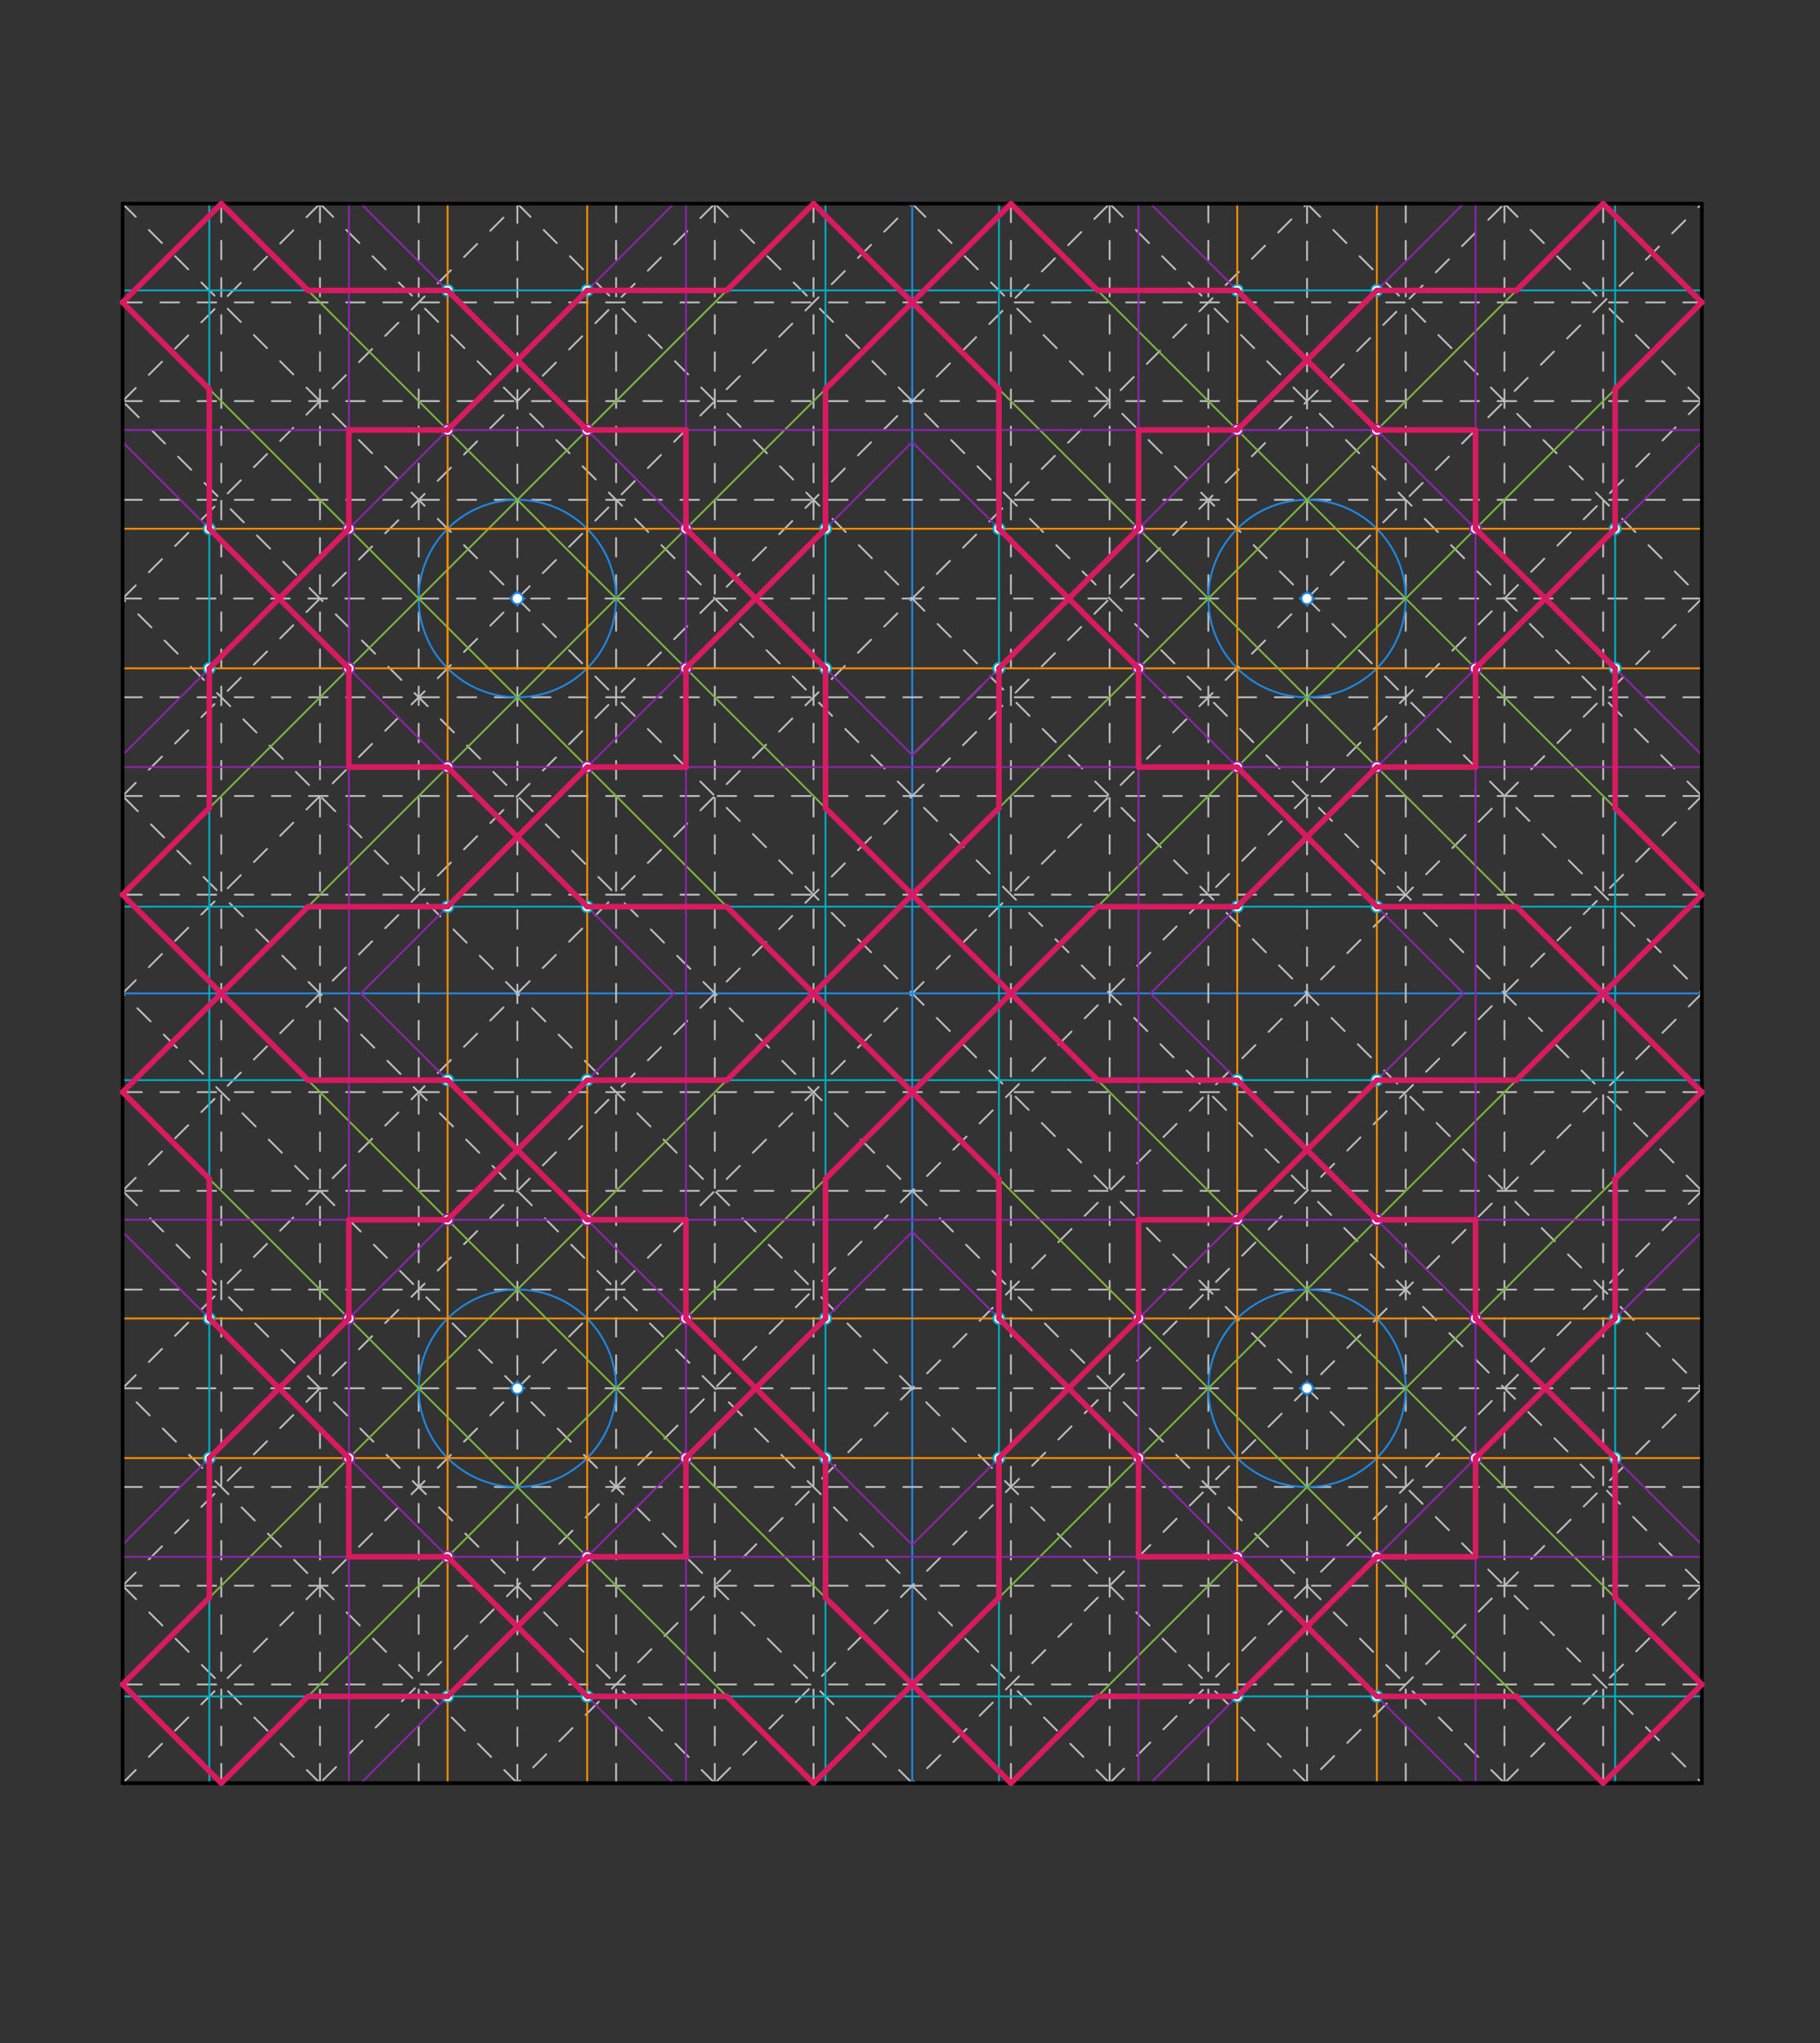<svg xmlns="http://www.w3.org/2000/svg" class="svg--816" height="100%" preserveAspectRatio="xMidYMid meet" viewBox="0 0 980 1100" width="100%"><rect x="0" y="0" width="980" height="1100" fill="#333333" stroke="none"/><defs><marker id="marker-arrow" markerHeight="16" markerUnits="userSpaceOnUse" markerWidth="24" orient="auto-start-reverse" refX="24" refY="4" viewBox="0 0 24 8"><path d="M 0 0 L 24 4 L 0 8 z" stroke="inherit"></path></marker></defs><g class="aux-layer--949"><g class="element--733"><line stroke="#BDBDBD" stroke-dasharray="10" stroke-linecap="round" stroke-width="1" x1="66" x2="916.394" y1="960.05" y2="109.656"></line></g><g class="element--733"><line stroke="#BDBDBD" stroke-dasharray="10" stroke-linecap="round" stroke-width="1" x1="66" x2="916.394" y1="109.656" y2="960.05"></line></g><g class="element--733"><line stroke="#1E88E5" stroke-dasharray="none" stroke-linecap="round" stroke-width="1" x1="66" x2="916.394" y1="534.853" y2="534.853"></line></g><g class="element--733"><line stroke="#1E88E5" stroke-dasharray="none" stroke-linecap="round" stroke-width="1" x1="491.197" x2="491.197" y1="109.656" y2="960.05"></line></g><g class="element--733"><line stroke="#BDBDBD" stroke-dasharray="10" stroke-linecap="round" stroke-width="1" x1="66" x2="491.197" y1="534.853" y2="109.656"></line></g><g class="element--733"><line stroke="#BDBDBD" stroke-dasharray="10" stroke-linecap="round" stroke-width="1" x1="491.197" x2="916.394" y1="109.656" y2="534.853"></line></g><g class="element--733"><line stroke="#BDBDBD" stroke-dasharray="10" stroke-linecap="round" stroke-width="1" x1="916.394" x2="491.197" y1="534.853" y2="960.05"></line></g><g class="element--733"><line stroke="#BDBDBD" stroke-dasharray="10" stroke-linecap="round" stroke-width="1" x1="491.197" x2="66" y1="960.05" y2="534.853"></line></g><g class="element--733"><line stroke="#BDBDBD" stroke-dasharray="10" stroke-linecap="round" stroke-width="1" x1="66" x2="916.394" y1="322.255" y2="322.255"></line></g><g class="element--733"><line stroke="#BDBDBD" stroke-dasharray="10" stroke-linecap="round" stroke-width="1" x1="66" x2="916.394" y1="747.452" y2="747.452"></line></g><g class="element--733"><line stroke="#BDBDBD" stroke-dasharray="10" stroke-linecap="round" stroke-width="1" x1="278.598" x2="278.598" y1="960.05" y2="109.656"></line></g><g class="element--733"><line stroke="#BDBDBD" stroke-dasharray="10" stroke-linecap="round" stroke-width="1" x1="703.795" x2="703.795" y1="960.05" y2="109.656"></line></g><g class="element--733"><line stroke="#BDBDBD" stroke-dasharray="10" stroke-linecap="round" stroke-width="1" x1="66" x2="278.598" y1="322.255" y2="109.656"></line></g><g class="element--733"><line stroke="#BDBDBD" stroke-dasharray="10" stroke-linecap="round" stroke-width="1" x1="278.598" x2="916.394" y1="109.656" y2="747.452"></line></g><g class="element--733"><line stroke="#BDBDBD" stroke-dasharray="10" stroke-linecap="round" stroke-width="1" x1="916.394" x2="703.795" y1="747.452" y2="960.05"></line></g><g class="element--733"><line stroke="#BDBDBD" stroke-dasharray="10" stroke-linecap="round" stroke-width="1" x1="703.795" x2="66" y1="960.05" y2="322.255"></line></g><g class="element--733"><line stroke="#BDBDBD" stroke-dasharray="10" stroke-linecap="round" stroke-width="1" x1="66" x2="703.795" y1="747.452" y2="109.656"></line></g><g class="element--733"><line stroke="#BDBDBD" stroke-dasharray="10" stroke-linecap="round" stroke-width="1" x1="703.795" x2="916.394" y1="109.656" y2="322.255"></line></g><g class="element--733"><line stroke="#BDBDBD" stroke-dasharray="10" stroke-linecap="round" stroke-width="1" x1="916.394" x2="278.598" y1="322.255" y2="960.05"></line></g><g class="element--733"><line stroke="#BDBDBD" stroke-dasharray="10" stroke-linecap="round" stroke-width="1" x1="278.598" x2="66" y1="960.05" y2="747.452"></line></g><g class="element--733"><line stroke="#BDBDBD" stroke-dasharray="10" stroke-linecap="round" stroke-width="1" x1="172.299" x2="172.299" y1="109.656" y2="960.05"></line></g><g class="element--733"><line stroke="#BDBDBD" stroke-dasharray="10" stroke-linecap="round" stroke-width="1" x1="384.898" x2="384.898" y1="109.656" y2="960.05"></line></g><g class="element--733"><line stroke="#BDBDBD" stroke-dasharray="10" stroke-linecap="round" stroke-width="1" x1="597.496" x2="597.496" y1="109.656" y2="960.05"></line></g><g class="element--733"><line stroke="#BDBDBD" stroke-dasharray="10" stroke-linecap="round" stroke-width="1" x1="810.094" x2="810.094" y1="109.656" y2="960.05"></line></g><g class="element--733"><line stroke="#BDBDBD" stroke-dasharray="10" stroke-linecap="round" stroke-width="1" x1="916.394" x2="66" y1="215.955" y2="215.955"></line></g><g class="element--733"><line stroke="#BDBDBD" stroke-dasharray="10" stroke-linecap="round" stroke-width="1" x1="916.394" x2="66" y1="428.554" y2="428.554"></line></g><g class="element--733"><line stroke="#BDBDBD" stroke-dasharray="10" stroke-linecap="round" stroke-width="1" x1="916.394" x2="66" y1="641.152" y2="641.152"></line></g><g class="element--733"><line stroke="#BDBDBD" stroke-dasharray="10" stroke-linecap="round" stroke-width="1" x1="916.394" x2="66" y1="853.751" y2="853.751"></line></g><g class="element--733"><line stroke="#BDBDBD" stroke-dasharray="10" stroke-linecap="round" stroke-width="1" x1="66" x2="172.299" y1="215.955" y2="109.656"></line></g><g class="element--733"><line stroke="#BDBDBD" stroke-dasharray="10" stroke-linecap="round" stroke-width="1" x1="172.299" x2="916.394" y1="109.656" y2="853.751"></line></g><g class="element--733"><line stroke="#BDBDBD" stroke-dasharray="10" stroke-linecap="round" stroke-width="1" x1="916.394" x2="810.094" y1="853.751" y2="960.05"></line></g><g class="element--733"><line stroke="#BDBDBD" stroke-dasharray="10" stroke-linecap="round" stroke-width="1" x1="810.094" x2="66" y1="960.05" y2="215.955"></line></g><g class="element--733"><line stroke="#BDBDBD" stroke-dasharray="10" stroke-linecap="round" stroke-width="1" x1="66" x2="384.898" y1="428.554" y2="109.656"></line></g><g class="element--733"><line stroke="#BDBDBD" stroke-dasharray="10" stroke-linecap="round" stroke-width="1" x1="384.898" x2="916.394" y1="109.656" y2="641.152"></line></g><g class="element--733"><line stroke="#BDBDBD" stroke-dasharray="10" stroke-linecap="round" stroke-width="1" x1="916.394" x2="597.496" y1="641.152" y2="960.05"></line></g><g class="element--733"><line stroke="#BDBDBD" stroke-dasharray="10" stroke-linecap="round" stroke-width="1" x1="597.496" x2="66" y1="960.05" y2="428.554"></line></g><g class="element--733"><line stroke="#BDBDBD" stroke-dasharray="10" stroke-linecap="round" stroke-width="1" x1="66" x2="597.496" y1="641.152" y2="109.656"></line></g><g class="element--733"><line stroke="#BDBDBD" stroke-dasharray="10" stroke-linecap="round" stroke-width="1" x1="597.496" x2="916.394" y1="109.656" y2="428.554"></line></g><g class="element--733"><line stroke="#BDBDBD" stroke-dasharray="10" stroke-linecap="round" stroke-width="1" x1="916.394" x2="384.898" y1="428.554" y2="960.05"></line></g><g class="element--733"><line stroke="#BDBDBD" stroke-dasharray="10" stroke-linecap="round" stroke-width="1" x1="384.898" x2="66" y1="960.05" y2="641.152"></line></g><g class="element--733"><line stroke="#BDBDBD" stroke-dasharray="10" stroke-linecap="round" stroke-width="1" x1="66" x2="810.094" y1="853.751" y2="109.656"></line></g><g class="element--733"><line stroke="#BDBDBD" stroke-dasharray="10" stroke-linecap="round" stroke-width="1" x1="810.094" x2="916.394" y1="109.656" y2="215.955"></line></g><g class="element--733"><line stroke="#BDBDBD" stroke-dasharray="10" stroke-linecap="round" stroke-width="1" x1="916.394" x2="172.299" y1="215.955" y2="960.05"></line></g><g class="element--733"><line stroke="#BDBDBD" stroke-dasharray="10" stroke-linecap="round" stroke-width="1" x1="172.299" x2="66" y1="960.05" y2="853.751"></line></g><g class="element--733"><line stroke="#BDBDBD" stroke-dasharray="10" stroke-linecap="round" stroke-width="1" x1="119.15" x2="119.15" y1="109.656" y2="960.05"></line></g><g class="element--733"><line stroke="#BDBDBD" stroke-dasharray="10" stroke-linecap="round" stroke-width="1" x1="225.449" x2="225.449" y1="109.656" y2="960.05"></line></g><g class="element--733"><line stroke="#BDBDBD" stroke-dasharray="10" stroke-linecap="round" stroke-width="1" x1="331.748" x2="331.748" y1="109.656" y2="960.05"></line></g><g class="element--733"><line stroke="#BDBDBD" stroke-dasharray="10" stroke-linecap="round" stroke-width="1" x1="438.047" x2="438.047" y1="109.656" y2="960.05"></line></g><g class="element--733"><line stroke="#BDBDBD" stroke-dasharray="10" stroke-linecap="round" stroke-width="1" x1="544.346" x2="544.346" y1="109.656" y2="960.05"></line></g><g class="element--733"><line stroke="#BDBDBD" stroke-dasharray="10" stroke-linecap="round" stroke-width="1" x1="650.646" x2="650.646" y1="109.656" y2="960.05"></line></g><g class="element--733"><line stroke="#BDBDBD" stroke-dasharray="10" stroke-linecap="round" stroke-width="1" x1="756.945" x2="756.945" y1="109.656" y2="960.05"></line></g><g class="element--733"><line stroke="#BDBDBD" stroke-dasharray="10" stroke-linecap="round" stroke-width="1" x1="863.244" x2="863.244" y1="109.656" y2="960.05"></line></g><g class="element--733"><line stroke="#BDBDBD" stroke-dasharray="10" stroke-linecap="round" stroke-width="1" x1="916.394" x2="66" y1="162.806" y2="162.806"></line></g><g class="element--733"><line stroke="#BDBDBD" stroke-dasharray="10" stroke-linecap="round" stroke-width="1" x1="916.394" x2="66" y1="269.105" y2="269.105"></line></g><g class="element--733"><line stroke="#BDBDBD" stroke-dasharray="10" stroke-linecap="round" stroke-width="1" x1="916.394" x2="66" y1="375.404" y2="375.404"></line></g><g class="element--733"><line stroke="#BDBDBD" stroke-dasharray="10" stroke-linecap="round" stroke-width="1" x1="916.394" x2="66" y1="481.703" y2="481.703"></line></g><g class="element--733"><line stroke="#BDBDBD" stroke-dasharray="10" stroke-linecap="round" stroke-width="1" x1="916.394" x2="66" y1="588.003" y2="588.003"></line></g><g class="element--733"><line stroke="#BDBDBD" stroke-dasharray="10" stroke-linecap="round" stroke-width="1" x1="916.394" x2="66" y1="694.302" y2="694.302"></line></g><g class="element--733"><line stroke="#BDBDBD" stroke-dasharray="10" stroke-linecap="round" stroke-width="1" x1="916.394" x2="66" y1="800.601" y2="800.601"></line></g><g class="element--733"><line stroke="#BDBDBD" stroke-dasharray="10" stroke-linecap="round" stroke-width="1" x1="916.394" x2="66" y1="906.9" y2="906.9"></line></g><g class="element--733"><g class="center--a87"><line x1="274.598" y1="322.255" x2="282.598" y2="322.255" stroke="#1E88E5" stroke-width="1" stroke-linecap="round"></line><line x1="278.598" y1="318.255" x2="278.598" y2="326.255" stroke="#1E88E5" stroke-width="1" stroke-linecap="round"></line><circle class="hit--87b" cx="278.598" cy="322.255" r="4" stroke="none" fill="transparent"></circle></g><circle cx="278.598" cy="322.255" fill="none" r="53.15" stroke="#1E88E5" stroke-dasharray="none" stroke-width="1"></circle></g><g class="element--733"><g class="center--a87"><line x1="699.795" y1="322.255" x2="707.795" y2="322.255" stroke="#1E88E5" stroke-width="1" stroke-linecap="round"></line><line x1="703.795" y1="318.255" x2="703.795" y2="326.255" stroke="#1E88E5" stroke-width="1" stroke-linecap="round"></line><circle class="hit--87b" cx="703.795" cy="322.255" r="4" stroke="none" fill="transparent"></circle></g><circle cx="703.795" cy="322.255" fill="none" r="53.15" stroke="#1E88E5" stroke-dasharray="none" stroke-width="1"></circle></g><g class="element--733"><g class="center--a87"><line x1="699.795" y1="747.452" x2="707.795" y2="747.452" stroke="#1E88E5" stroke-width="1" stroke-linecap="round"></line><line x1="703.795" y1="743.452" x2="703.795" y2="751.452" stroke="#1E88E5" stroke-width="1" stroke-linecap="round"></line><circle class="hit--87b" cx="703.795" cy="747.452" r="4" stroke="none" fill="transparent"></circle></g><circle cx="703.795" cy="747.452" fill="none" r="53.15" stroke="#1E88E5" stroke-dasharray="none" stroke-width="1"></circle></g><g class="element--733"><g class="center--a87"><line x1="274.598" y1="747.452" x2="282.598" y2="747.452" stroke="#1E88E5" stroke-width="1" stroke-linecap="round"></line><line x1="278.598" y1="743.452" x2="278.598" y2="751.452" stroke="#1E88E5" stroke-width="1" stroke-linecap="round"></line><circle class="hit--87b" cx="278.598" cy="747.452" r="4" stroke="none" fill="transparent"></circle></g><circle cx="278.598" cy="747.452" fill="none" r="53.15" stroke="#1E88E5" stroke-dasharray="none" stroke-width="1"></circle></g><g class="element--733"><line stroke="#7CB342" stroke-dasharray="none" stroke-linecap="round" stroke-width="1" x1="66" x2="438.047" y1="481.703" y2="109.656"></line></g><g class="element--733"><line stroke="#7CB342" stroke-dasharray="none" stroke-linecap="round" stroke-width="1" x1="119.15" x2="491.197" y1="109.656" y2="481.703"></line></g><g class="element--733"><line stroke="#7CB342" stroke-dasharray="none" stroke-linecap="round" stroke-width="1" x1="491.197" x2="119.15" y1="162.806" y2="534.853"></line></g><g class="element--733"><line stroke="#7CB342" stroke-dasharray="none" stroke-linecap="round" stroke-width="1" x1="438.047" x2="66" y1="534.853" y2="162.806"></line></g><g class="element--733"><line stroke="#7CB342" stroke-dasharray="none" stroke-linecap="round" stroke-width="1" x1="66" x2="119.15" y1="162.806" y2="109.656"></line></g><g class="element--733"><line stroke="#7CB342" stroke-dasharray="none" stroke-linecap="round" stroke-width="1" x1="491.197" x2="438.047" y1="481.703" y2="534.853"></line></g><g class="element--733"><line stroke="#7CB342" stroke-dasharray="none" stroke-linecap="round" stroke-width="1" x1="438.047" x2="491.197" y1="109.656" y2="162.806"></line></g><g class="element--733"><line stroke="#7CB342" stroke-dasharray="none" stroke-linecap="round" stroke-width="1" x1="119.15" x2="66" y1="534.853" y2="481.703"></line></g><g class="element--733"><line stroke="#FB8C00" stroke-dasharray="none" stroke-linecap="round" stroke-width="1" x1="241.016" x2="241.016" y1="359.837" y2="284.672"></line></g><g class="element--733"><line stroke="#FB8C00" stroke-dasharray="none" stroke-linecap="round" stroke-width="1" x1="241.016" x2="316.181" y1="284.672" y2="284.672"></line></g><g class="element--733"><line stroke="#FB8C00" stroke-dasharray="none" stroke-linecap="round" stroke-width="1" x1="316.181" x2="316.181" y1="284.672" y2="359.837"></line></g><g class="element--733"><line stroke="#FB8C00" stroke-dasharray="none" stroke-linecap="round" stroke-width="1" x1="241.016" x2="316.181" y1="359.837" y2="359.837"></line></g><g class="element--733"><line stroke="#FB8C00" stroke-dasharray="none" stroke-linecap="round" stroke-width="1" x1="241.016" x2="241.016" y1="109.656" y2="534.853"></line></g><g class="element--733"><line stroke="#FB8C00" stroke-dasharray="none" stroke-linecap="round" stroke-width="1" x1="316.181" x2="316.181" y1="109.656" y2="534.853"></line></g><g class="element--733"><line stroke="#FB8C00" stroke-dasharray="none" stroke-linecap="round" stroke-width="1" x1="66" x2="491.197" y1="284.672" y2="284.672"></line></g><g class="element--733"><line stroke="#FB8C00" stroke-dasharray="none" stroke-linecap="round" stroke-width="1" x1="66" x2="491.197" y1="359.837" y2="359.837"></line></g><g class="element--733"><line stroke="#8E24AA" stroke-dasharray="none" stroke-linecap="round" stroke-width="1" x1="66" x2="491.197" y1="231.523" y2="231.523"></line></g><g class="element--733"><line stroke="#8E24AA" stroke-dasharray="none" stroke-linecap="round" stroke-width="1" x1="66" x2="491.197" y1="412.987" y2="412.987"></line></g><g class="element--733"><line stroke="#8E24AA" stroke-dasharray="none" stroke-linecap="round" stroke-width="1" x1="187.866" x2="187.866" y1="109.656" y2="534.853"></line></g><g class="element--733"><line stroke="#8E24AA" stroke-dasharray="none" stroke-linecap="round" stroke-width="1" x1="369.33" x2="369.33" y1="109.656" y2="534.853"></line></g><g class="element--733"><line stroke="#8E24AA" stroke-dasharray="none" stroke-linecap="round" stroke-width="1" x1="66" x2="362.882" y1="406.539" y2="109.656"></line></g><g class="element--733"><line stroke="#8E24AA" stroke-dasharray="none" stroke-linecap="round" stroke-width="1" x1="194.315" x2="491.198" y1="534.853" y2="237.97"></line></g><g class="element--733"><line stroke="#8E24AA" stroke-dasharray="none" stroke-linecap="round" stroke-width="1" x1="194.315" x2="491.198" y1="109.656" y2="406.54"></line></g><g class="element--733"><line stroke="#8E24AA" stroke-dasharray="none" stroke-linecap="round" stroke-width="1" x1="66" x2="362.883" y1="237.971" y2="534.854"></line></g><g class="element--733"><line stroke="#00ACC1" stroke-dasharray="none" stroke-linecap="round" stroke-width="1" x1="66" x2="491.197" y1="156.358" y2="156.358"></line></g><g class="element--733"><line stroke="#00ACC1" stroke-dasharray="none" stroke-linecap="round" stroke-width="1" x1="66" x2="491.197" y1="488.152" y2="488.152"></line></g><g class="element--733"><line stroke="#00ACC1" stroke-dasharray="none" stroke-linecap="round" stroke-width="1" x1="112.701" x2="112.701" y1="109.656" y2="534.853"></line></g><g class="element--733"><line stroke="#00ACC1" stroke-dasharray="none" stroke-linecap="round" stroke-width="1" x1="444.495" x2="444.495" y1="109.656" y2="534.853"></line></g><g class="element--733"><line stroke="#FB8C00" stroke-dasharray="none" stroke-linecap="round" stroke-width="1" x1="241.016" x2="241.016" y1="534.853" y2="960.05"></line></g><g class="element--733"><line stroke="#FB8C00" stroke-dasharray="none" stroke-linecap="round" stroke-width="1" x1="316.181" x2="316.181" y1="534.853" y2="960.05"></line></g><g class="element--733"><line stroke="#FB8C00" stroke-dasharray="none" stroke-linecap="round" stroke-width="1" x1="491.197" x2="916.394" y1="284.672" y2="284.672"></line></g><g class="element--733"><line stroke="#FB8C00" stroke-dasharray="none" stroke-linecap="round" stroke-width="1" x1="491.197" x2="916.394" y1="359.837" y2="359.837"></line></g><g class="element--733"><line stroke="#FB8C00" stroke-dasharray="none" stroke-linecap="round" stroke-width="1" x1="66" x2="916.394" y1="709.869" y2="709.869"></line></g><g class="element--733"><line stroke="#FB8C00" stroke-dasharray="none" stroke-linecap="round" stroke-width="1" x1="66" x2="916.394" y1="785.034" y2="785.034"></line></g><g class="element--733"><line stroke="#FB8C00" stroke-dasharray="none" stroke-linecap="round" stroke-width="1" x1="666.213" x2="666.213" y1="109.656" y2="960.05"></line></g><g class="element--733"><line stroke="#FB8C00" stroke-dasharray="none" stroke-linecap="round" stroke-width="1" x1="741.378" x2="741.378" y1="109.656" y2="960.05"></line></g><g class="element--733"><line stroke="#7CB342" stroke-dasharray="none" stroke-linecap="round" stroke-width="1" x1="863.244" x2="66" y1="109.656" y2="906.9"></line></g><g class="element--733"><line stroke="#7CB342" stroke-dasharray="none" stroke-linecap="round" stroke-width="1" x1="916.394" x2="119.15" y1="162.806" y2="960.05"></line></g><g class="element--733"><line stroke="#7CB342" stroke-dasharray="none" stroke-linecap="round" stroke-width="1" x1="544.346" x2="916.394" y1="109.656" y2="481.703"></line></g><g class="element--733"><line stroke="#7CB342" stroke-dasharray="none" stroke-linecap="round" stroke-width="1" x1="491.197" x2="916.394" y1="162.806" y2="588.003"></line></g><g class="element--733"><line stroke="#7CB342" stroke-dasharray="none" stroke-linecap="round" stroke-width="1" x1="916.394" x2="544.346" y1="588.003" y2="960.05"></line></g><g class="element--733"><line stroke="#7CB342" stroke-dasharray="none" stroke-linecap="round" stroke-width="1" x1="544.346" x2="119.15" y1="960.05" y2="534.853"></line></g><g class="element--733"><line stroke="#7CB342" stroke-dasharray="none" stroke-linecap="round" stroke-width="1" x1="544.346" x2="491.197" y1="109.656" y2="162.806"></line></g><g class="element--733"><line stroke="#7CB342" stroke-dasharray="none" stroke-linecap="round" stroke-width="1" x1="66" x2="119.15" y1="588.003" y2="534.853"></line></g><g class="element--733"><line stroke="#7CB342" stroke-dasharray="none" stroke-linecap="round" stroke-width="1" x1="66" x2="438.047" y1="588.003" y2="960.05"></line></g><g class="element--733"><line stroke="#7CB342" stroke-dasharray="none" stroke-linecap="round" stroke-width="1" x1="438.047" x2="916.394" y1="960.05" y2="481.703"></line></g><g class="element--733"><line stroke="#7CB342" stroke-dasharray="none" stroke-linecap="round" stroke-width="1" x1="438.047" x2="863.244" y1="534.853" y2="960.05"></line></g><g class="element--733"><line stroke="#7CB342" stroke-dasharray="none" stroke-linecap="round" stroke-width="1" x1="863.244" x2="916.394" y1="960.05" y2="906.9"></line></g><g class="element--733"><line stroke="#7CB342" stroke-dasharray="none" stroke-linecap="round" stroke-width="1" x1="916.394" x2="491.197" y1="906.9" y2="481.703"></line></g><g class="element--733"><line stroke="#7CB342" stroke-dasharray="none" stroke-linecap="round" stroke-width="1" x1="863.244" x2="916.394" y1="109.656" y2="162.806"></line></g><g class="element--733"><line stroke="#7CB342" stroke-dasharray="none" stroke-linecap="round" stroke-width="1" x1="66" x2="119.15" y1="906.9" y2="960.05"></line></g><g class="element--733"><line stroke="#8E24AA" stroke-dasharray="none" stroke-linecap="round" stroke-width="1" x1="491.197" x2="916.394" y1="231.523" y2="231.523"></line></g><g class="element--733"><line stroke="#8E24AA" stroke-dasharray="none" stroke-linecap="round" stroke-width="1" x1="491.197" x2="916.394" y1="412.987" y2="412.987"></line></g><g class="element--733"><line stroke="#8E24AA" stroke-dasharray="none" stroke-linecap="round" stroke-width="1" x1="187.866" x2="187.866" y1="534.853" y2="960.05"></line></g><g class="element--733"><line stroke="#8E24AA" stroke-dasharray="none" stroke-linecap="round" stroke-width="1" x1="369.33" x2="369.33" y1="534.853" y2="960.05"></line></g><g class="element--733"><line stroke="#8E24AA" stroke-dasharray="none" stroke-linecap="round" stroke-width="1" x1="794.527" x2="794.527" y1="109.656" y2="960.05"></line></g><g class="element--733"><line stroke="#8E24AA" stroke-dasharray="none" stroke-linecap="round" stroke-width="1" x1="613.063" x2="613.063" y1="109.656" y2="960.05"></line></g><g class="element--733"><line stroke="#8E24AA" stroke-dasharray="none" stroke-linecap="round" stroke-width="1" x1="916.394" x2="66" y1="656.719" y2="656.719"></line></g><g class="element--733"><line stroke="#8E24AA" stroke-dasharray="none" stroke-linecap="round" stroke-width="1" x1="916.394" x2="66" y1="838.184" y2="838.184"></line></g><g class="element--733"><line stroke="#BDBDBD" stroke-dasharray="10" stroke-linecap="round" stroke-width="1" x1="613.063" x2="491.197" y1="284.672" y2="406.539"></line></g><g class="element--733"><line stroke="#8E24AA" stroke-dasharray="none" stroke-linecap="round" stroke-width="1" x1="491.197" x2="788.079" y1="237.971" y2="534.853"></line></g><g class="element--733"><line stroke="#8E24AA" stroke-dasharray="none" stroke-linecap="round" stroke-width="1" x1="619.511" x2="916.395" y1="109.656" y2="406.54"></line></g><g class="element--733"><line stroke="#8E24AA" stroke-dasharray="none" stroke-linecap="round" stroke-width="1" x1="916.394" x2="619.51" y1="237.971" y2="534.854"></line></g><g class="element--733"><line stroke="#8E24AA" stroke-dasharray="none" stroke-linecap="round" stroke-width="1" x1="788.079" x2="491.196" y1="109.656" y2="406.54"></line></g><g class="element--733"><line stroke="#8E24AA" stroke-dasharray="none" stroke-linecap="round" stroke-width="1" x1="491.197" x2="788.08" y1="831.735" y2="534.852"></line></g><g class="element--733"><line stroke="#8E24AA" stroke-dasharray="none" stroke-linecap="round" stroke-width="1" x1="916.394" x2="619.51" y1="663.168" y2="960.051"></line></g><g class="element--733"><line stroke="#8E24AA" stroke-dasharray="none" stroke-linecap="round" stroke-width="1" x1="788.079" x2="491.196" y1="960.05" y2="663.167"></line></g><g class="element--733"><line stroke="#8E24AA" stroke-dasharray="none" stroke-linecap="round" stroke-width="1" x1="619.511" x2="916.395" y1="534.853" y2="831.736"></line></g><g class="element--733"><line stroke="#8E24AA" stroke-dasharray="none" stroke-linecap="round" stroke-width="1" x1="194.315" x2="491.198" y1="534.853" y2="831.736"></line></g><g class="element--733"><line stroke="#8E24AA" stroke-dasharray="none" stroke-linecap="round" stroke-width="1" x1="362.882" x2="65.999" y1="534.853" y2="831.736"></line></g><g class="element--733"><line stroke="#8E24AA" stroke-dasharray="none" stroke-linecap="round" stroke-width="1" x1="362.882" x2="65.999" y1="960.05" y2="663.167"></line></g><g class="element--733"><line stroke="#8E24AA" stroke-dasharray="none" stroke-linecap="round" stroke-width="1" x1="194.315" x2="491.198" y1="960.05" y2="663.167"></line></g><g class="element--733"><line stroke="#00ACC1" stroke-dasharray="none" stroke-linecap="round" stroke-width="1" x1="491.197" x2="916.394" y1="156.358" y2="156.358"></line></g><g class="element--733"><line stroke="#00ACC1" stroke-dasharray="none" stroke-linecap="round" stroke-width="1" x1="491.197" x2="916.394" y1="488.152" y2="488.152"></line></g><g class="element--733"><line stroke="#00ACC1" stroke-dasharray="none" stroke-linecap="round" stroke-width="1" x1="112.701" x2="112.701" y1="534.853" y2="960.05"></line></g><g class="element--733"><line stroke="#00ACC1" stroke-dasharray="none" stroke-linecap="round" stroke-width="1" x1="444.495" x2="444.495" y1="534.853" y2="960.05"></line></g><g class="element--733"><line stroke="#00ACC1" stroke-dasharray="none" stroke-linecap="round" stroke-width="1" x1="537.898" x2="537.898" y1="109.656" y2="960.05"></line></g><g class="element--733"><line stroke="#00ACC1" stroke-dasharray="none" stroke-linecap="round" stroke-width="1" x1="869.692" x2="869.692" y1="109.656" y2="960.05"></line></g><g class="element--733"><line stroke="#00ACC1" stroke-dasharray="none" stroke-linecap="round" stroke-width="1" x1="66" x2="916.394" y1="581.555" y2="581.555"></line></g><g class="element--733"><line stroke="#00ACC1" stroke-dasharray="none" stroke-linecap="round" stroke-width="1" x1="66" x2="916.394" y1="913.348" y2="913.348"></line></g><g class="element--733"><circle cx="278.598" cy="322.255" r="3" stroke="#1E88E5" stroke-width="1" fill="#ffffff"></circle>}</g><g class="element--733"><circle cx="703.795" cy="322.255" r="3" stroke="#1E88E5" stroke-width="1" fill="#ffffff"></circle>}</g><g class="element--733"><circle cx="703.795" cy="747.452" r="3" stroke="#1E88E5" stroke-width="1" fill="#ffffff"></circle>}</g><g class="element--733"><circle cx="278.598" cy="747.452" r="3" stroke="#1E88E5" stroke-width="1" fill="#ffffff"></circle>}</g><g class="element--733"><circle cx="187.866" cy="359.837" r="3" stroke="#8E24AA" stroke-width="1" fill="#ffffff"></circle>}</g><g class="element--733"><circle cx="187.866" cy="284.672" r="3" stroke="#8E24AA" stroke-width="1" fill="#ffffff"></circle>}</g><g class="element--733"><circle cx="241.016" cy="231.523" r="3" stroke="#8E24AA" stroke-width="1" fill="#ffffff"></circle>}</g><g class="element--733"><circle cx="316.181" cy="231.523" r="3" stroke="#8E24AA" stroke-width="1" fill="#ffffff"></circle>}</g><g class="element--733"><circle cx="369.33" cy="284.672" r="3" stroke="#8E24AA" stroke-width="1" fill="#ffffff"></circle>}</g><g class="element--733"><circle cx="369.33" cy="359.837" r="3" stroke="#8E24AA" stroke-width="1" fill="#ffffff"></circle>}</g><g class="element--733"><circle cx="316.181" cy="412.987" r="3" stroke="#8E24AA" stroke-width="1" fill="#ffffff"></circle>}</g><g class="element--733"><circle cx="241.016" cy="412.987" r="3" stroke="#8E24AA" stroke-width="1" fill="#ffffff"></circle>}</g><g class="element--733"><circle cx="112.701" cy="284.672" r="3" stroke="#00ACC1" stroke-width="1" fill="#ffffff"></circle>}</g><g class="element--733"><circle cx="112.701" cy="359.837" r="3" stroke="#00ACC1" stroke-width="1" fill="#ffffff"></circle>}</g><g class="element--733"><circle cx="241.016" cy="156.358" r="3" stroke="#00ACC1" stroke-width="1" fill="#ffffff"></circle>}</g><g class="element--733"><circle cx="316.181" cy="156.358" r="3" stroke="#00ACC1" stroke-width="1" fill="#ffffff"></circle>}</g><g class="element--733"><circle cx="444.495" cy="284.672" r="3" stroke="#00ACC1" stroke-width="1" fill="#ffffff"></circle>}</g><g class="element--733"><circle cx="444.495" cy="359.837" r="3" stroke="#00ACC1" stroke-width="1" fill="#ffffff"></circle>}</g><g class="element--733"><circle cx="316.181" cy="488.152" r="3" stroke="#00ACC1" stroke-width="1" fill="#ffffff"></circle>}</g><g class="element--733"><circle cx="241.016" cy="488.152" r="3" stroke="#00ACC1" stroke-width="1" fill="#ffffff"></circle>}</g><g class="element--733"><circle cx="613.063" cy="284.672" r="3" stroke="#8E24AA" stroke-width="1" fill="#ffffff"></circle>}</g><g class="element--733"><circle cx="666.213" cy="231.523" r="3" stroke="#8E24AA" stroke-width="1" fill="#ffffff"></circle>}</g><g class="element--733"><circle cx="741.378" cy="231.523" r="3" stroke="#8E24AA" stroke-width="1" fill="#ffffff"></circle>}</g><g class="element--733"><circle cx="794.527" cy="284.672" r="3" stroke="#8E24AA" stroke-width="1" fill="#ffffff"></circle>}</g><g class="element--733"><circle cx="794.527" cy="359.837" r="3" stroke="#8E24AA" stroke-width="1" fill="#ffffff"></circle>}</g><g class="element--733"><circle cx="741.378" cy="412.987" r="3" stroke="#8E24AA" stroke-width="1" fill="#ffffff"></circle>}</g><g class="element--733"><circle cx="666.213" cy="412.987" r="3" stroke="#8E24AA" stroke-width="1" fill="#ffffff"></circle>}</g><g class="element--733"><circle cx="613.063" cy="359.837" r="3" stroke="#8E24AA" stroke-width="1" fill="#ffffff"></circle>}</g><g class="element--733"><circle cx="613.063" cy="709.869" r="3" stroke="#8E24AA" stroke-width="1" fill="#ffffff"></circle>}</g><g class="element--733"><circle cx="666.213" cy="656.719" r="3" stroke="#8E24AA" stroke-width="1" fill="#ffffff"></circle>}</g><g class="element--733"><circle cx="741.378" cy="656.719" r="3" stroke="#8E24AA" stroke-width="1" fill="#ffffff"></circle>}</g><g class="element--733"><circle cx="794.527" cy="709.869" r="3" stroke="#8E24AA" stroke-width="1" fill="#ffffff"></circle>}</g><g class="element--733"><circle cx="794.527" cy="785.034" r="3" stroke="#8E24AA" stroke-width="1" fill="#ffffff"></circle>}</g><g class="element--733"><circle cx="741.378" cy="838.184" r="3" stroke="#8E24AA" stroke-width="1" fill="#ffffff"></circle>}</g><g class="element--733"><circle cx="666.213" cy="838.184" r="3" stroke="#8E24AA" stroke-width="1" fill="#ffffff"></circle>}</g><g class="element--733"><circle cx="613.063" cy="785.034" r="3" stroke="#8E24AA" stroke-width="1" fill="#ffffff"></circle>}</g><g class="element--733"><circle cx="187.866" cy="709.869" r="3" stroke="#8E24AA" stroke-width="1" fill="#ffffff"></circle>}</g><g class="element--733"><circle cx="241.016" cy="656.719" r="3" stroke="#8E24AA" stroke-width="1" fill="#ffffff"></circle>}</g><g class="element--733"><circle cx="316.181" cy="656.719" r="3" stroke="#8E24AA" stroke-width="1" fill="#ffffff"></circle>}</g><g class="element--733"><circle cx="369.33" cy="709.869" r="3" stroke="#8E24AA" stroke-width="1" fill="#ffffff"></circle>}</g><g class="element--733"><circle cx="369.33" cy="785.034" r="3" stroke="#8E24AA" stroke-width="1" fill="#ffffff"></circle>}</g><g class="element--733"><circle cx="316.181" cy="838.184" r="3" stroke="#8E24AA" stroke-width="1" fill="#ffffff"></circle>}</g><g class="element--733"><circle cx="241.016" cy="838.184" r="3" stroke="#8E24AA" stroke-width="1" fill="#ffffff"></circle>}</g><g class="element--733"><circle cx="187.866" cy="785.034" r="3" stroke="#8E24AA" stroke-width="1" fill="#ffffff"></circle>}</g><g class="element--733"><circle cx="666.213" cy="156.358" r="3" stroke="#00ACC1" stroke-width="1" fill="#ffffff"></circle>}</g><g class="element--733"><circle cx="741.378" cy="156.358" r="3" stroke="#00ACC1" stroke-width="1" fill="#ffffff"></circle>}</g><g class="element--733"><circle cx="666.213" cy="488.152" r="3" stroke="#00ACC1" stroke-width="1" fill="#ffffff"></circle>}</g><g class="element--733"><circle cx="741.378" cy="488.152" r="3" stroke="#00ACC1" stroke-width="1" fill="#ffffff"></circle>}</g><g class="element--733"><circle cx="112.701" cy="709.869" r="3" stroke="#00ACC1" stroke-width="1" fill="#ffffff"></circle>}</g><g class="element--733"><circle cx="112.701" cy="785.034" r="3" stroke="#00ACC1" stroke-width="1" fill="#ffffff"></circle>}</g><g class="element--733"><circle cx="444.495" cy="709.869" r="3" stroke="#00ACC1" stroke-width="1" fill="#ffffff"></circle>}</g><g class="element--733"><circle cx="444.495" cy="785.034" r="3" stroke="#00ACC1" stroke-width="1" fill="#ffffff"></circle>}</g><g class="element--733"><circle cx="537.898" cy="284.672" r="3" stroke="#00ACC1" stroke-width="1" fill="#ffffff"></circle>}</g><g class="element--733"><circle cx="537.898" cy="359.837" r="3" stroke="#00ACC1" stroke-width="1" fill="#ffffff"></circle>}</g><g class="element--733"><circle cx="537.898" cy="709.869" r="3" stroke="#00ACC1" stroke-width="1" fill="#ffffff"></circle>}</g><g class="element--733"><circle cx="537.898" cy="785.034" r="3" stroke="#00ACC1" stroke-width="1" fill="#ffffff"></circle>}</g><g class="element--733"><circle cx="869.692" cy="284.672" r="3" stroke="#00ACC1" stroke-width="1" fill="#ffffff"></circle>}</g><g class="element--733"><circle cx="869.692" cy="359.837" r="3" stroke="#00ACC1" stroke-width="1" fill="#ffffff"></circle>}</g><g class="element--733"><circle cx="869.692" cy="709.869" r="3" stroke="#00ACC1" stroke-width="1" fill="#ffffff"></circle>}</g><g class="element--733"><circle cx="869.692" cy="785.034" r="3" stroke="#00ACC1" stroke-width="1" fill="#ffffff"></circle>}</g><g class="element--733"><circle cx="241.016" cy="581.555" r="3" stroke="#00ACC1" stroke-width="1" fill="#ffffff"></circle>}</g><g class="element--733"><circle cx="316.181" cy="581.555" r="3" stroke="#00ACC1" stroke-width="1" fill="#ffffff"></circle>}</g><g class="element--733"><circle cx="666.213" cy="581.555" r="3" stroke="#00ACC1" stroke-width="1" fill="#ffffff"></circle>}</g><g class="element--733"><circle cx="741.378" cy="581.555" r="3" stroke="#00ACC1" stroke-width="1" fill="#ffffff"></circle>}</g><g class="element--733"><circle cx="241.016" cy="913.348" r="3" stroke="#00ACC1" stroke-width="1" fill="#ffffff"></circle>}</g><g class="element--733"><circle cx="316.181" cy="913.348" r="3" stroke="#00ACC1" stroke-width="1" fill="#ffffff"></circle>}</g><g class="element--733"><circle cx="666.213" cy="913.348" r="3" stroke="#00ACC1" stroke-width="1" fill="#ffffff"></circle>}</g><g class="element--733"><circle cx="741.378" cy="913.348" r="3" stroke="#00ACC1" stroke-width="1" fill="#ffffff"></circle>}</g></g><g class="main-layer--75a"><g class="element--733"><line stroke="#000000" stroke-dasharray="none" stroke-linecap="round" stroke-width="2" x1="66" x2="916.394" y1="109.656" y2="109.656"></line></g><g class="element--733"><line stroke="#000000" stroke-dasharray="none" stroke-linecap="round" stroke-width="2" x1="66" x2="66" y1="109.656" y2="960.05"></line></g><g class="element--733"><line stroke="#000000" stroke-dasharray="none" stroke-linecap="round" stroke-width="2" x1="916.394" x2="916.394" y1="109.656" y2="960.05"></line></g><g class="element--733"><line stroke="#000000" stroke-dasharray="none" stroke-linecap="round" stroke-width="2" x1="66" x2="916.394" y1="960.05" y2="960.05"></line></g><g class="element--733"><line stroke="#D81B60" stroke-dasharray="none" stroke-linecap="round" stroke-width="3" x1="119.15" x2="66" y1="534.853" y2="481.703"></line></g><g class="element--733"><line stroke="#D81B60" stroke-dasharray="none" stroke-linecap="round" stroke-width="3" x1="66" x2="112.701" y1="481.703" y2="435.002"></line></g><g class="element--733"><line stroke="#D81B60" stroke-dasharray="none" stroke-linecap="round" stroke-width="3" x1="112.701" x2="112.701" y1="435.002" y2="359.837"></line></g><g class="element--733"><line stroke="#D81B60" stroke-dasharray="none" stroke-linecap="round" stroke-width="3" x1="112.701" x2="187.866" y1="359.837" y2="284.672"></line></g><g class="element--733"><line stroke="#D81B60" stroke-dasharray="none" stroke-linecap="round" stroke-width="3" x1="187.866" x2="187.866" y1="284.672" y2="231.523"></line></g><g class="element--733"><line stroke="#D81B60" stroke-dasharray="none" stroke-linecap="round" stroke-width="3" x1="187.866" x2="241.016" y1="231.523" y2="231.523"></line></g><g class="element--733"><line stroke="#D81B60" stroke-dasharray="none" stroke-linecap="round" stroke-width="3" x1="241.016" x2="316.181" y1="231.523" y2="156.358"></line></g><g class="element--733"><line stroke="#D81B60" stroke-dasharray="none" stroke-linecap="round" stroke-width="3" x1="316.181" x2="391.346" y1="156.358" y2="156.358"></line></g><g class="element--733"><line stroke="#D81B60" stroke-dasharray="none" stroke-linecap="round" stroke-width="3" x1="391.346" x2="438.047" y1="156.358" y2="109.656"></line></g><g class="element--733"><line stroke="#D81B60" stroke-dasharray="none" stroke-linecap="round" stroke-width="3" x1="438.047" x2="491.197" y1="109.656" y2="162.806"></line></g><g class="element--733"><line stroke="#D81B60" stroke-dasharray="none" stroke-linecap="round" stroke-width="3" x1="491.197" x2="444.495" y1="162.806" y2="209.507"></line></g><g class="element--733"><line stroke="#D81B60" stroke-dasharray="none" stroke-linecap="round" stroke-width="3" x1="444.495" x2="444.495" y1="209.507" y2="284.672"></line></g><g class="element--733"><line stroke="#D81B60" stroke-dasharray="none" stroke-linecap="round" stroke-width="3" x1="444.495" x2="369.33" y1="284.672" y2="359.837"></line></g><g class="element--733"><line stroke="#D81B60" stroke-dasharray="none" stroke-linecap="round" stroke-width="3" x1="369.33" x2="369.33" y1="359.837" y2="412.987"></line></g><g class="element--733"><line stroke="#D81B60" stroke-dasharray="none" stroke-linecap="round" stroke-width="3" x1="369.33" x2="316.181" y1="412.987" y2="412.987"></line></g><g class="element--733"><line stroke="#D81B60" stroke-dasharray="none" stroke-linecap="round" stroke-width="3" x1="316.181" x2="241.016" y1="412.987" y2="488.152"></line></g><g class="element--733"><line stroke="#D81B60" stroke-dasharray="none" stroke-linecap="round" stroke-width="3" x1="241.016" x2="165.851" y1="488.152" y2="488.152"></line></g><g class="element--733"><line stroke="#D81B60" stroke-dasharray="none" stroke-linecap="round" stroke-width="3" x1="165.851" x2="119.15" y1="488.152" y2="534.853"></line></g><g class="element--733"><line stroke="#D81B60" stroke-dasharray="none" stroke-linecap="round" stroke-width="3" x1="66" x2="119.15" y1="162.806" y2="109.656"></line></g><g class="element--733"><line stroke="#D81B60" stroke-dasharray="none" stroke-linecap="round" stroke-width="3" x1="119.15" x2="165.851" y1="109.656" y2="156.358"></line></g><g class="element--733"><line stroke="#D81B60" stroke-dasharray="none" stroke-linecap="round" stroke-width="3" x1="165.851" x2="241.016" y1="156.358" y2="156.358"></line></g><g class="element--733"><line stroke="#D81B60" stroke-dasharray="none" stroke-linecap="round" stroke-width="3" x1="241.016" x2="316.181" y1="156.358" y2="231.523"></line></g><g class="element--733"><line stroke="#D81B60" stroke-dasharray="none" stroke-linecap="round" stroke-width="3" x1="316.181" x2="369.33" y1="231.523" y2="231.523"></line></g><g class="element--733"><line stroke="#D81B60" stroke-dasharray="none" stroke-linecap="round" stroke-width="3" x1="369.33" x2="369.33" y1="231.523" y2="284.672"></line></g><g class="element--733"><line stroke="#D81B60" stroke-dasharray="none" stroke-linecap="round" stroke-width="3" x1="369.33" x2="444.495" y1="284.672" y2="359.837"></line></g><g class="element--733"><line stroke="#D81B60" stroke-dasharray="none" stroke-linecap="round" stroke-width="3" x1="444.495" x2="444.495" y1="359.837" y2="435.002"></line></g><g class="element--733"><line stroke="#D81B60" stroke-dasharray="none" stroke-linecap="round" stroke-width="3" x1="444.495" x2="491.197" y1="435.002" y2="481.703"></line></g><g class="element--733"><line stroke="#D81B60" stroke-dasharray="none" stroke-linecap="round" stroke-width="3" x1="491.197" x2="438.047" y1="481.703" y2="534.853"></line></g><g class="element--733"><line stroke="#D81B60" stroke-dasharray="none" stroke-linecap="round" stroke-width="3" x1="438.047" x2="391.346" y1="534.853" y2="488.152"></line></g><g class="element--733"><line stroke="#D81B60" stroke-dasharray="none" stroke-linecap="round" stroke-width="3" x1="391.346" x2="316.181" y1="488.152" y2="488.152"></line></g><g class="element--733"><line stroke="#D81B60" stroke-dasharray="none" stroke-linecap="round" stroke-width="3" x1="316.181" x2="241.016" y1="488.152" y2="412.987"></line></g><g class="element--733"><line stroke="#D81B60" stroke-dasharray="none" stroke-linecap="round" stroke-width="3" x1="241.016" x2="187.866" y1="412.987" y2="412.987"></line></g><g class="element--733"><line stroke="#D81B60" stroke-dasharray="none" stroke-linecap="round" stroke-width="3" x1="187.866" x2="187.866" y1="412.987" y2="359.837"></line></g><g class="element--733"><line stroke="#D81B60" stroke-dasharray="none" stroke-linecap="round" stroke-width="3" x1="187.866" x2="112.701" y1="359.837" y2="284.672"></line></g><g class="element--733"><line stroke="#D81B60" stroke-dasharray="none" stroke-linecap="round" stroke-width="3" x1="112.701" x2="112.701" y1="284.672" y2="209.507"></line></g><g class="element--733"><line stroke="#D81B60" stroke-dasharray="none" stroke-linecap="round" stroke-width="3" x1="112.701" x2="66" y1="209.507" y2="162.806"></line></g><g class="element--733"><line stroke="#D81B60" stroke-dasharray="none" stroke-linecap="round" stroke-width="3" x1="491.197" x2="544.346" y1="162.806" y2="109.656"></line></g><g class="element--733"><line stroke="#D81B60" stroke-dasharray="none" stroke-linecap="round" stroke-width="3" x1="544.346" x2="591.048" y1="109.656" y2="156.358"></line></g><g class="element--733"><line stroke="#D81B60" stroke-dasharray="none" stroke-linecap="round" stroke-width="3" x1="591.048" x2="666.213" y1="156.358" y2="156.358"></line></g><g class="element--733"><line stroke="#D81B60" stroke-dasharray="none" stroke-linecap="round" stroke-width="3" x1="666.213" x2="741.378" y1="156.358" y2="231.523"></line></g><g class="element--733"><line stroke="#D81B60" stroke-dasharray="none" stroke-linecap="round" stroke-width="3" x1="741.378" x2="794.527" y1="231.523" y2="231.523"></line></g><g class="element--733"><line stroke="#D81B60" stroke-dasharray="none" stroke-linecap="round" stroke-width="3" x1="794.527" x2="794.527" y1="231.523" y2="284.672"></line></g><g class="element--733"><line stroke="#D81B60" stroke-dasharray="none" stroke-linecap="round" stroke-width="3" x1="794.527" x2="869.692" y1="284.672" y2="359.837"></line></g><g class="element--733"><line stroke="#D81B60" stroke-dasharray="none" stroke-linecap="round" stroke-width="3" x1="869.692" x2="869.692" y1="359.837" y2="435.002"></line></g><g class="element--733"><line stroke="#D81B60" stroke-dasharray="none" stroke-linecap="round" stroke-width="3" x1="869.692" x2="916.394" y1="435.002" y2="481.703"></line></g><g class="element--733"><line stroke="#D81B60" stroke-dasharray="none" stroke-linecap="round" stroke-width="3" x1="916.394" x2="863.244" y1="481.703" y2="534.853"></line></g><g class="element--733"><line stroke="#D81B60" stroke-dasharray="none" stroke-linecap="round" stroke-width="3" x1="863.244" x2="816.543" y1="534.853" y2="488.152"></line></g><g class="element--733"><line stroke="#D81B60" stroke-dasharray="none" stroke-linecap="round" stroke-width="3" x1="816.543" x2="741.378" y1="488.152" y2="488.152"></line></g><g class="element--733"><line stroke="#D81B60" stroke-dasharray="none" stroke-linecap="round" stroke-width="3" x1="741.378" x2="666.213" y1="488.152" y2="412.987"></line></g><g class="element--733"><line stroke="#D81B60" stroke-dasharray="none" stroke-linecap="round" stroke-width="3" x1="666.213" x2="613.063" y1="412.987" y2="412.987"></line></g><g class="element--733"><line stroke="#D81B60" stroke-dasharray="none" stroke-linecap="round" stroke-width="3" x1="613.063" x2="613.063" y1="412.987" y2="359.837"></line></g><g class="element--733"><line stroke="#D81B60" stroke-dasharray="none" stroke-linecap="round" stroke-width="3" x1="613.063" x2="537.898" y1="359.837" y2="284.672"></line></g><g class="element--733"><line stroke="#D81B60" stroke-dasharray="none" stroke-linecap="round" stroke-width="3" x1="537.898" x2="537.898" y1="284.672" y2="209.507"></line></g><g class="element--733"><line stroke="#D81B60" stroke-dasharray="none" stroke-linecap="round" stroke-width="3" x1="537.898" x2="491.197" y1="209.507" y2="162.806"></line></g><g class="element--733"><line stroke="#D81B60" stroke-dasharray="none" stroke-linecap="round" stroke-width="3" x1="491.197" x2="537.898" y1="481.703" y2="435.002"></line></g><g class="element--733"><line stroke="#D81B60" stroke-dasharray="none" stroke-linecap="round" stroke-width="3" x1="537.898" x2="537.898" y1="435.002" y2="359.837"></line></g><g class="element--733"><line stroke="#D81B60" stroke-dasharray="none" stroke-linecap="round" stroke-width="3" x1="537.898" x2="613.063" y1="359.837" y2="284.672"></line></g><g class="element--733"><line stroke="#D81B60" stroke-dasharray="none" stroke-linecap="round" stroke-width="3" x1="613.063" x2="613.063" y1="284.672" y2="231.523"></line></g><g class="element--733"><line stroke="#D81B60" stroke-dasharray="none" stroke-linecap="round" stroke-width="3" x1="613.063" x2="666.213" y1="231.523" y2="231.523"></line></g><g class="element--733"><line stroke="#D81B60" stroke-dasharray="none" stroke-linecap="round" stroke-width="3" x1="666.213" x2="741.378" y1="231.523" y2="156.358"></line></g><g class="element--733"><line stroke="#D81B60" stroke-dasharray="none" stroke-linecap="round" stroke-width="3" x1="741.378" x2="816.543" y1="156.358" y2="156.358"></line></g><g class="element--733"><line stroke="#D81B60" stroke-dasharray="none" stroke-linecap="round" stroke-width="3" x1="816.543" x2="863.244" y1="156.358" y2="109.656"></line></g><g class="element--733"><line stroke="#D81B60" stroke-dasharray="none" stroke-linecap="round" stroke-width="3" x1="863.244" x2="916.394" y1="109.656" y2="162.806"></line></g><g class="element--733"><line stroke="#D81B60" stroke-dasharray="none" stroke-linecap="round" stroke-width="3" x1="916.394" x2="869.692" y1="162.806" y2="209.507"></line></g><g class="element--733"><line stroke="#D81B60" stroke-dasharray="none" stroke-linecap="round" stroke-width="3" x1="869.692" x2="869.692" y1="209.507" y2="284.672"></line></g><g class="element--733"><line stroke="#D81B60" stroke-dasharray="none" stroke-linecap="round" stroke-width="3" x1="869.692" x2="794.527" y1="284.672" y2="359.837"></line></g><g class="element--733"><line stroke="#D81B60" stroke-dasharray="none" stroke-linecap="round" stroke-width="3" x1="794.527" x2="794.527" y1="359.837" y2="412.987"></line></g><g class="element--733"><line stroke="#D81B60" stroke-dasharray="none" stroke-linecap="round" stroke-width="3" x1="794.527" x2="741.378" y1="412.987" y2="412.987"></line></g><g class="element--733"><line stroke="#D81B60" stroke-dasharray="none" stroke-linecap="round" stroke-width="3" x1="741.378" x2="666.213" y1="412.987" y2="488.152"></line></g><g class="element--733"><line stroke="#D81B60" stroke-dasharray="none" stroke-linecap="round" stroke-width="3" x1="666.213" x2="591.048" y1="488.152" y2="488.152"></line></g><g class="element--733"><line stroke="#D81B60" stroke-dasharray="none" stroke-linecap="round" stroke-width="3" x1="591.048" x2="544.346" y1="488.152" y2="534.853"></line></g><g class="element--733"><line stroke="#D81B60" stroke-dasharray="none" stroke-linecap="round" stroke-width="3" x1="544.346" x2="491.197" y1="534.853" y2="481.703"></line></g><g class="element--733"><line stroke="#D81B60" stroke-dasharray="none" stroke-linecap="round" stroke-width="3" x1="119.15" x2="165.851" y1="534.853" y2="581.555"></line></g><g class="element--733"><line stroke="#D81B60" stroke-dasharray="none" stroke-linecap="round" stroke-width="3" x1="165.851" x2="241.016" y1="581.555" y2="581.555"></line></g><g class="element--733"><line stroke="#D81B60" stroke-dasharray="none" stroke-linecap="round" stroke-width="3" x1="241.016" x2="316.181" y1="581.555" y2="656.719"></line></g><g class="element--733"><line stroke="#D81B60" stroke-dasharray="none" stroke-linecap="round" stroke-width="3" x1="316.181" x2="369.33" y1="656.719" y2="656.719"></line></g><g class="element--733"><line stroke="#D81B60" stroke-dasharray="none" stroke-linecap="round" stroke-width="3" x1="369.33" x2="369.33" y1="656.719" y2="709.869"></line></g><g class="element--733"><line stroke="#D81B60" stroke-dasharray="none" stroke-linecap="round" stroke-width="3" x1="369.33" x2="444.495" y1="709.869" y2="785.034"></line></g><g class="element--733"><line stroke="#D81B60" stroke-dasharray="none" stroke-linecap="round" stroke-width="3" x1="444.495" x2="444.495" y1="785.034" y2="860.199"></line></g><g class="element--733"><line stroke="#D81B60" stroke-dasharray="none" stroke-linecap="round" stroke-width="3" x1="444.495" x2="491.197" y1="860.199" y2="906.9"></line></g><g class="element--733"><line stroke="#D81B60" stroke-dasharray="none" stroke-linecap="round" stroke-width="3" x1="491.197" x2="438.047" y1="906.9" y2="960.05"></line></g><g class="element--733"><line stroke="#D81B60" stroke-dasharray="none" stroke-linecap="round" stroke-width="3" x1="438.047" x2="391.346" y1="960.05" y2="913.348"></line></g><g class="element--733"><line stroke="#D81B60" stroke-dasharray="none" stroke-linecap="round" stroke-width="3" x1="391.346" x2="316.181" y1="913.348" y2="913.348"></line></g><g class="element--733"><line stroke="#D81B60" stroke-dasharray="none" stroke-linecap="round" stroke-width="3" x1="316.181" x2="241.016" y1="913.348" y2="838.184"></line></g><g class="element--733"><line stroke="#D81B60" stroke-dasharray="none" stroke-linecap="round" stroke-width="3" x1="241.016" x2="187.866" y1="838.184" y2="838.184"></line></g><g class="element--733"><line stroke="#D81B60" stroke-dasharray="none" stroke-linecap="round" stroke-width="3" x1="187.866" x2="187.866" y1="838.184" y2="785.034"></line></g><g class="element--733"><line stroke="#D81B60" stroke-dasharray="none" stroke-linecap="round" stroke-width="3" x1="187.866" x2="112.701" y1="785.034" y2="709.869"></line></g><g class="element--733"><line stroke="#D81B60" stroke-dasharray="none" stroke-linecap="round" stroke-width="3" x1="112.701" x2="112.701" y1="709.869" y2="634.704"></line></g><g class="element--733"><line stroke="#D81B60" stroke-dasharray="none" stroke-linecap="round" stroke-width="3" x1="112.701" x2="66" y1="634.704" y2="588.003"></line></g><g class="element--733"><line stroke="#D81B60" stroke-dasharray="none" stroke-linecap="round" stroke-width="3" x1="66" x2="119.15" y1="588.003" y2="534.853"></line></g><g class="element--733"><line stroke="#D81B60" stroke-dasharray="none" stroke-linecap="round" stroke-width="3" x1="438.047" x2="491.197" y1="534.853" y2="588.003"></line></g><g class="element--733"><line stroke="#D81B60" stroke-dasharray="none" stroke-linecap="round" stroke-width="3" x1="491.197" x2="444.495" y1="588.003" y2="634.704"></line></g><g class="element--733"><line stroke="#D81B60" stroke-dasharray="none" stroke-linecap="round" stroke-width="3" x1="444.495" x2="444.495" y1="634.704" y2="709.869"></line></g><g class="element--733"><line stroke="#D81B60" stroke-dasharray="none" stroke-linecap="round" stroke-width="3" x1="444.495" x2="369.33" y1="709.869" y2="785.034"></line></g><g class="element--733"><line stroke="#D81B60" stroke-dasharray="none" stroke-linecap="round" stroke-width="3" x1="369.33" x2="369.33" y1="785.034" y2="838.184"></line></g><g class="element--733"><line stroke="#D81B60" stroke-dasharray="none" stroke-linecap="round" stroke-width="3" x1="369.33" x2="316.181" y1="838.184" y2="838.184"></line></g><g class="element--733"><line stroke="#D81B60" stroke-dasharray="none" stroke-linecap="round" stroke-width="3" x1="316.181" x2="241.016" y1="838.184" y2="913.348"></line></g><g class="element--733"><line stroke="#D81B60" stroke-dasharray="none" stroke-linecap="round" stroke-width="3" x1="241.016" x2="165.851" y1="913.348" y2="913.348"></line></g><g class="element--733"><line stroke="#D81B60" stroke-dasharray="none" stroke-linecap="round" stroke-width="3" x1="165.851" x2="119.15" y1="913.348" y2="960.05"></line></g><g class="element--733"><line stroke="#D81B60" stroke-dasharray="none" stroke-linecap="round" stroke-width="3" x1="119.15" x2="66" y1="960.05" y2="906.9"></line></g><g class="element--733"><line stroke="#D81B60" stroke-dasharray="none" stroke-linecap="round" stroke-width="3" x1="66" x2="112.701" y1="906.9" y2="860.199"></line></g><g class="element--733"><line stroke="#D81B60" stroke-dasharray="none" stroke-linecap="round" stroke-width="3" x1="112.701" x2="112.701" y1="860.199" y2="785.034"></line></g><g class="element--733"><line stroke="#D81B60" stroke-dasharray="none" stroke-linecap="round" stroke-width="3" x1="112.701" x2="187.866" y1="785.034" y2="709.869"></line></g><g class="element--733"><line stroke="#D81B60" stroke-dasharray="none" stroke-linecap="round" stroke-width="3" x1="187.866" x2="187.866" y1="709.869" y2="656.719"></line></g><g class="element--733"><line stroke="#D81B60" stroke-dasharray="none" stroke-linecap="round" stroke-width="3" x1="187.866" x2="241.016" y1="656.719" y2="656.719"></line></g><g class="element--733"><line stroke="#D81B60" stroke-dasharray="none" stroke-linecap="round" stroke-width="3" x1="241.016" x2="316.181" y1="656.719" y2="581.555"></line></g><g class="element--733"><line stroke="#D81B60" stroke-dasharray="none" stroke-linecap="round" stroke-width="3" x1="316.181" x2="391.346" y1="581.555" y2="581.555"></line></g><g class="element--733"><line stroke="#D81B60" stroke-dasharray="none" stroke-linecap="round" stroke-width="3" x1="391.346" x2="438.047" y1="581.555" y2="534.853"></line></g><g class="element--733"><line stroke="#D81B60" stroke-dasharray="none" stroke-linecap="round" stroke-width="3" x1="491.197" x2="544.346" y1="588.003" y2="534.853"></line></g><g class="element--733"><line stroke="#D81B60" stroke-dasharray="none" stroke-linecap="round" stroke-width="3" x1="544.346" x2="591.048" y1="534.853" y2="581.555"></line></g><g class="element--733"><line stroke="#D81B60" stroke-dasharray="none" stroke-linecap="round" stroke-width="3" x1="591.048" x2="666.213" y1="581.555" y2="581.555"></line></g><g class="element--733"><line stroke="#D81B60" stroke-dasharray="none" stroke-linecap="round" stroke-width="3" x1="666.213" x2="741.378" y1="581.555" y2="656.719"></line></g><g class="element--733"><line stroke="#D81B60" stroke-dasharray="none" stroke-linecap="round" stroke-width="3" x1="741.378" x2="794.527" y1="656.719" y2="656.719"></line></g><g class="element--733"><line stroke="#D81B60" stroke-dasharray="none" stroke-linecap="round" stroke-width="3" x1="794.527" x2="794.527" y1="656.719" y2="709.869"></line></g><g class="element--733"><line stroke="#D81B60" stroke-dasharray="none" stroke-linecap="round" stroke-width="3" x1="794.527" x2="869.692" y1="709.869" y2="785.034"></line></g><g class="element--733"><line stroke="#D81B60" stroke-dasharray="none" stroke-linecap="round" stroke-width="3" x1="869.692" x2="869.692" y1="785.034" y2="860.199"></line></g><g class="element--733"><line stroke="#D81B60" stroke-dasharray="none" stroke-linecap="round" stroke-width="3" x1="869.692" x2="916.394" y1="860.199" y2="906.9"></line></g><g class="element--733"><line stroke="#D81B60" stroke-dasharray="none" stroke-linecap="round" stroke-width="3" x1="916.394" x2="863.244" y1="906.9" y2="960.05"></line></g><g class="element--733"><line stroke="#D81B60" stroke-dasharray="none" stroke-linecap="round" stroke-width="3" x1="863.244" x2="816.543" y1="960.05" y2="913.348"></line></g><g class="element--733"><line stroke="#D81B60" stroke-dasharray="none" stroke-linecap="round" stroke-width="3" x1="816.543" x2="741.378" y1="913.348" y2="913.348"></line></g><g class="element--733"><line stroke="#D81B60" stroke-dasharray="none" stroke-linecap="round" stroke-width="3" x1="741.378" x2="666.213" y1="913.348" y2="838.184"></line></g><g class="element--733"><line stroke="#D81B60" stroke-dasharray="none" stroke-linecap="round" stroke-width="3" x1="666.213" x2="613.063" y1="838.184" y2="838.184"></line></g><g class="element--733"><line stroke="#D81B60" stroke-dasharray="none" stroke-linecap="round" stroke-width="3" x1="613.063" x2="613.063" y1="838.184" y2="785.034"></line></g><g class="element--733"><line stroke="#D81B60" stroke-dasharray="none" stroke-linecap="round" stroke-width="3" x1="613.063" x2="537.898" y1="785.034" y2="709.869"></line></g><g class="element--733"><line stroke="#D81B60" stroke-dasharray="none" stroke-linecap="round" stroke-width="3" x1="537.898" x2="537.898" y1="709.869" y2="634.704"></line></g><g class="element--733"><line stroke="#D81B60" stroke-dasharray="none" stroke-linecap="round" stroke-width="3" x1="537.898" x2="491.197" y1="634.704" y2="588.003"></line></g><g class="element--733"><line stroke="#D81B60" stroke-dasharray="none" stroke-linecap="round" stroke-width="3" x1="863.244" x2="916.394" y1="534.853" y2="588.003"></line></g><g class="element--733"><line stroke="#D81B60" stroke-dasharray="none" stroke-linecap="round" stroke-width="3" x1="916.394" x2="869.692" y1="588.003" y2="634.704"></line></g><g class="element--733"><line stroke="#D81B60" stroke-dasharray="none" stroke-linecap="round" stroke-width="3" x1="869.692" x2="869.692" y1="634.704" y2="709.869"></line></g><g class="element--733"><line stroke="#D81B60" stroke-dasharray="none" stroke-linecap="round" stroke-width="3" x1="869.692" x2="794.527" y1="709.869" y2="785.034"></line></g><g class="element--733"><line stroke="#D81B60" stroke-dasharray="none" stroke-linecap="round" stroke-width="3" x1="794.527" x2="794.527" y1="785.034" y2="838.184"></line></g><g class="element--733"><line stroke="#D81B60" stroke-dasharray="none" stroke-linecap="round" stroke-width="3" x1="794.527" x2="741.378" y1="838.184" y2="838.184"></line></g><g class="element--733"><line stroke="#D81B60" stroke-dasharray="none" stroke-linecap="round" stroke-width="3" x1="741.378" x2="666.213" y1="838.184" y2="913.348"></line></g><g class="element--733"><line stroke="#D81B60" stroke-dasharray="none" stroke-linecap="round" stroke-width="3" x1="666.213" x2="591.048" y1="913.348" y2="913.348"></line></g><g class="element--733"><line stroke="#D81B60" stroke-dasharray="none" stroke-linecap="round" stroke-width="3" x1="591.048" x2="544.346" y1="913.348" y2="960.05"></line></g><g class="element--733"><line stroke="#D81B60" stroke-dasharray="none" stroke-linecap="round" stroke-width="3" x1="544.346" x2="491.197" y1="960.05" y2="906.9"></line></g><g class="element--733"><line stroke="#D81B60" stroke-dasharray="none" stroke-linecap="round" stroke-width="3" x1="491.197" x2="537.898" y1="906.9" y2="860.199"></line></g><g class="element--733"><line stroke="#D81B60" stroke-dasharray="none" stroke-linecap="round" stroke-width="3" x1="537.898" x2="537.898" y1="860.199" y2="785.034"></line></g><g class="element--733"><line stroke="#D81B60" stroke-dasharray="none" stroke-linecap="round" stroke-width="3" x1="537.898" x2="613.063" y1="785.034" y2="709.869"></line></g><g class="element--733"><line stroke="#D81B60" stroke-dasharray="none" stroke-linecap="round" stroke-width="3" x1="613.063" x2="613.063" y1="709.869" y2="656.719"></line></g><g class="element--733"><line stroke="#D81B60" stroke-dasharray="none" stroke-linecap="round" stroke-width="3" x1="613.063" x2="666.213" y1="656.719" y2="656.719"></line></g><g class="element--733"><line stroke="#D81B60" stroke-dasharray="none" stroke-linecap="round" stroke-width="3" x1="666.213" x2="741.378" y1="656.719" y2="581.555"></line></g><g class="element--733"><line stroke="#D81B60" stroke-dasharray="none" stroke-linecap="round" stroke-width="3" x1="741.378" x2="816.543" y1="581.555" y2="581.555"></line></g><g class="element--733"><line stroke="#D81B60" stroke-dasharray="none" stroke-linecap="round" stroke-width="3" x1="816.543" x2="863.244" y1="581.555" y2="534.853"></line></g></g><g class="snaps-layer--ac6"></g><g class="temp-layer--52d"></g></svg>